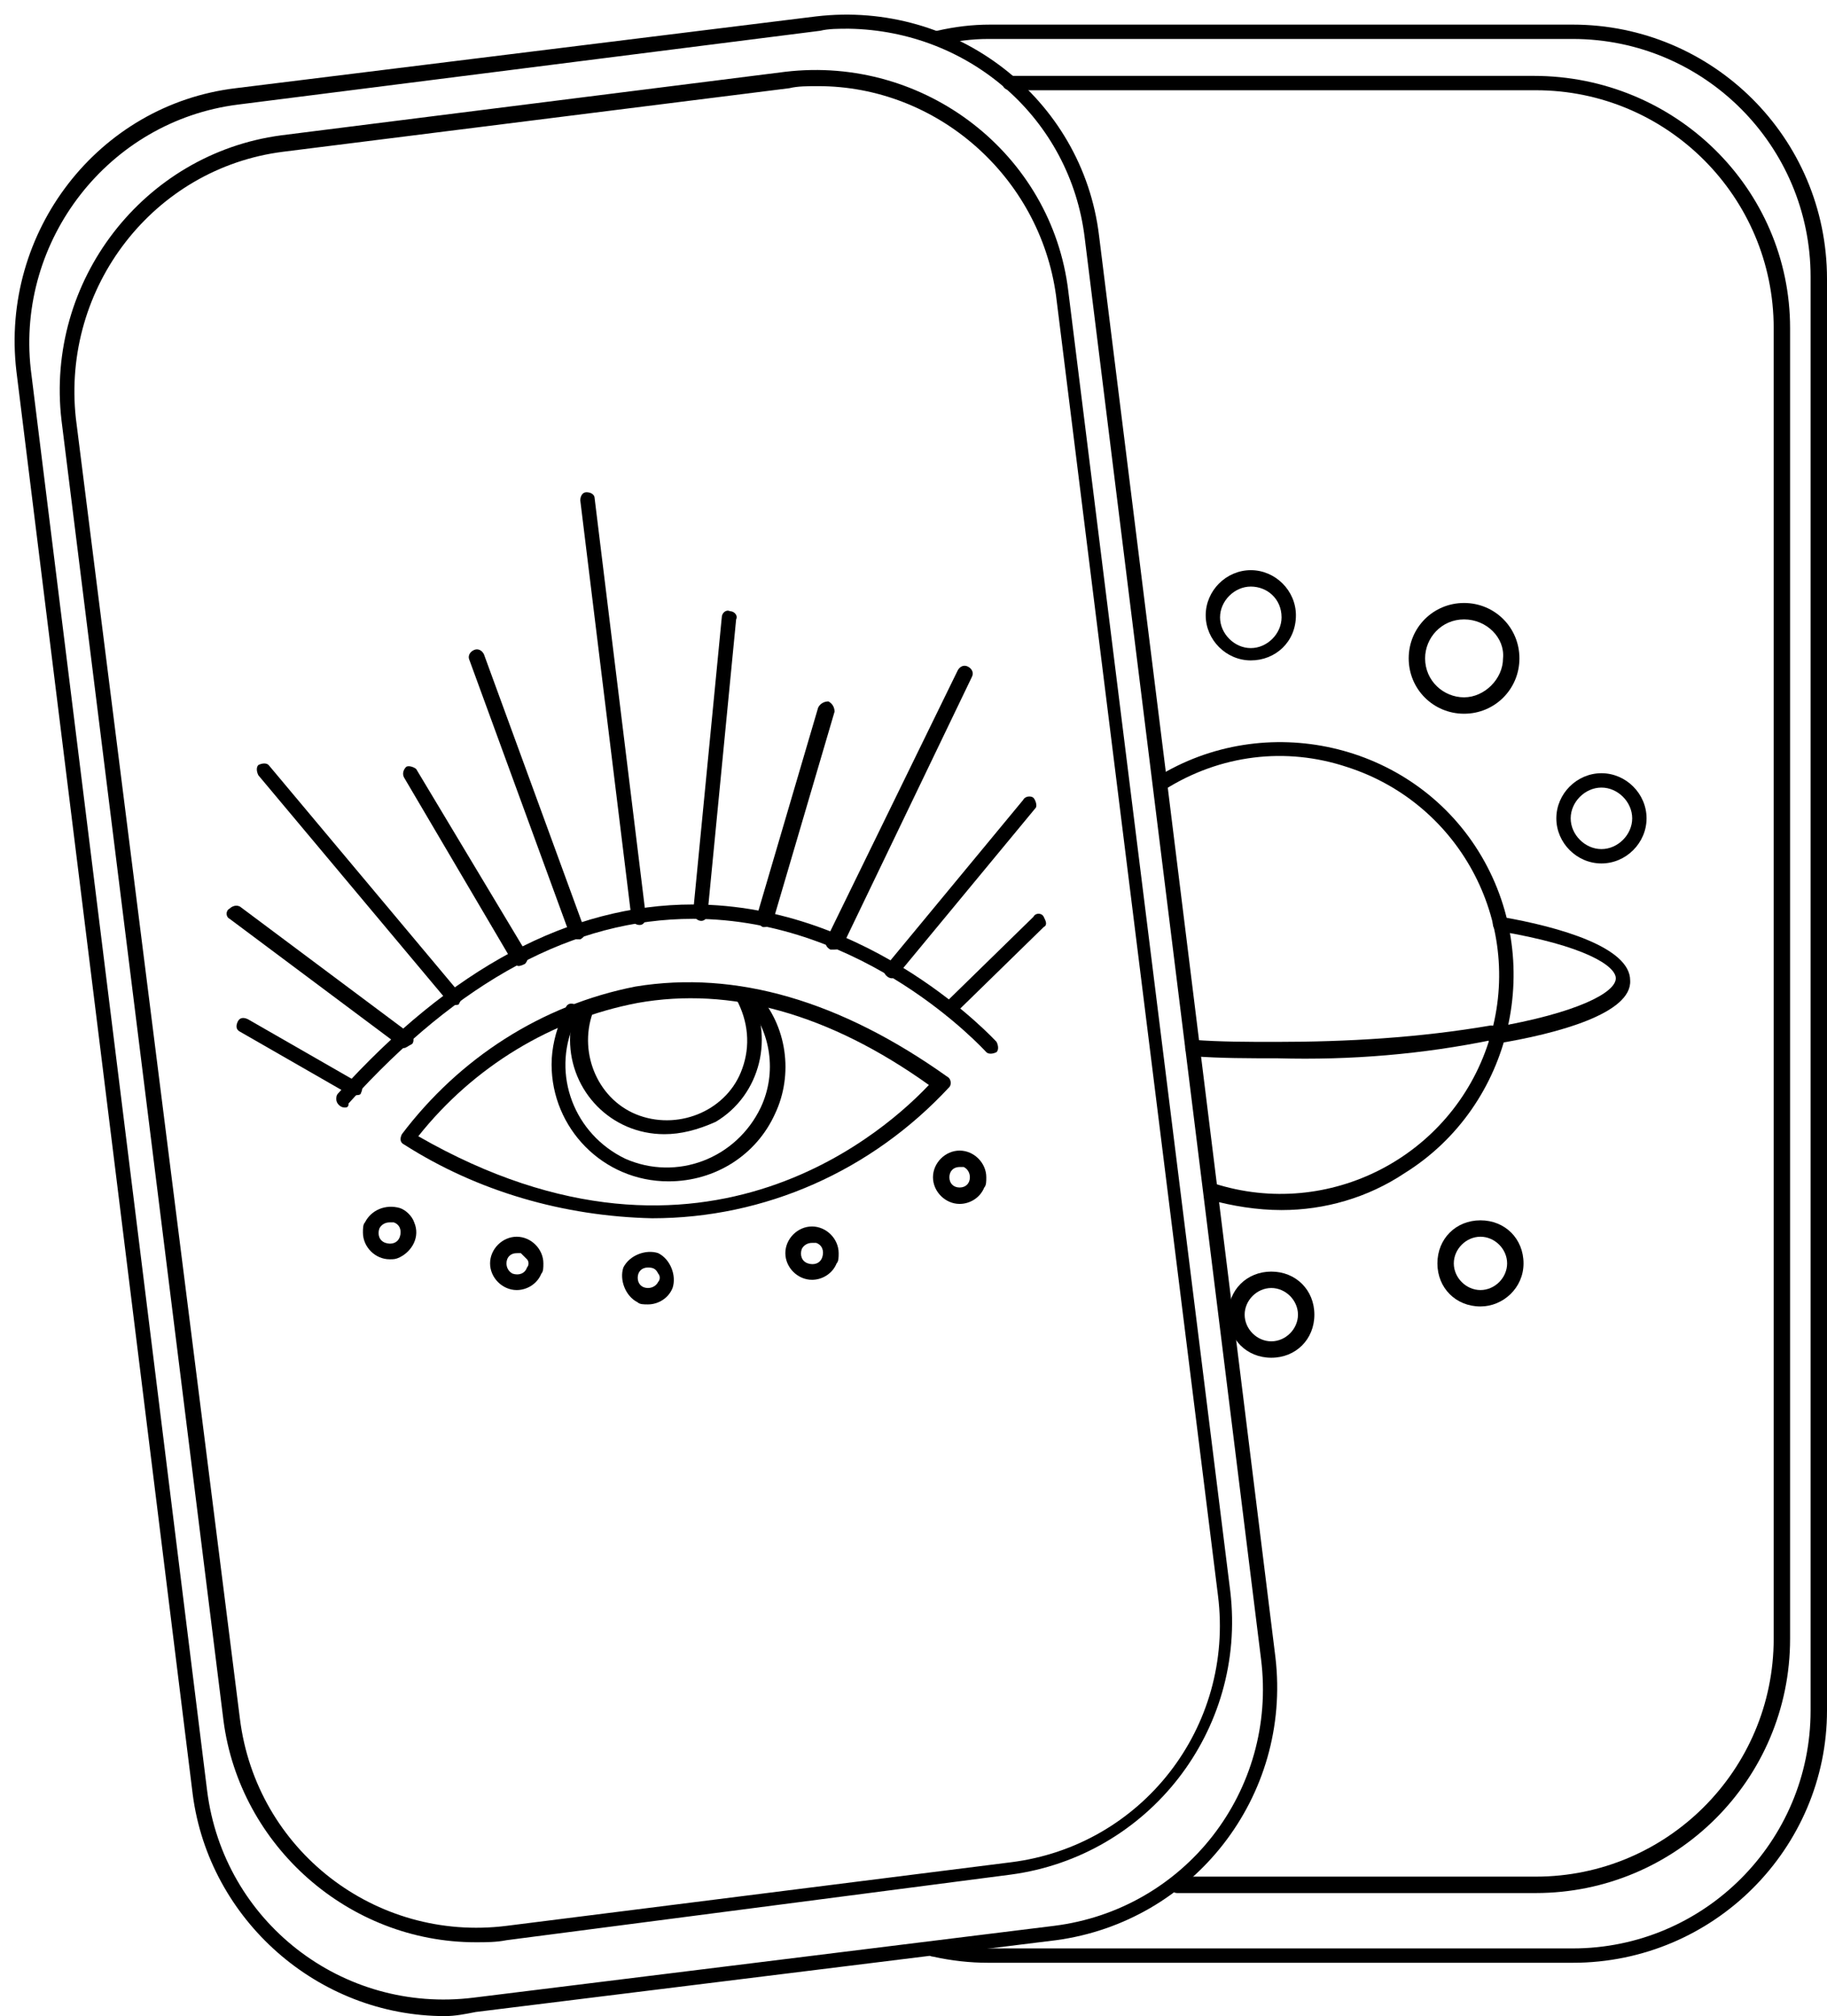 <?xml version="1.0" encoding="UTF-8"?><svg xmlns="http://www.w3.org/2000/svg" xmlns:xlink="http://www.w3.org/1999/xlink" height="98.3" preserveAspectRatio="xMidYMid meet" version="1.0" viewBox="-0.7 -0.7 89.1 98.3" width="89.1" zoomAndPan="magnify"><g id="change1_1"><path d="M76,95H47.5c-0.9,0-1.8-0.1-2.7-0.3c-0.2,0-0.3-0.2-0.3-0.4s0.2-0.3,0.4-0.3l0,0c0.8,0.2,1.7,0.3,2.5,0.3H76 c6.4,0,11.6-5.2,11.6-11.6V12.8c0-6.4-5.2-11.6-11.6-11.6H47.5c-0.8,0-1.6,0.1-2.4,0.3c-0.2,0-0.4-0.1-0.4-0.3s0.1-0.4,0.3-0.4 c0.9-0.2,1.7-0.3,2.6-0.3H76c6.8,0,12.4,5.5,12.4,12.4v69.8C88.4,89.4,82.9,95,76,95z"/><path d="M74.2,91.6H56.7c-0.2,0-0.4-0.2-0.4-0.4s0.2-0.4,0.4-0.4h17.5c6.4,0,11.6-5.2,11.6-11.6V15.3c0-6.4-5.2-11.6-11.6-11.6 H49.4c-0.3,0-0.5,0-0.8,0c-0.2,0-0.4-0.1-0.4-0.3c0-0.2,0.1-0.4,0.3-0.4c0,0,0,0,0,0c0.3,0,0.5,0,0.8,0h24.8 C81,3,86.6,8.5,86.6,15.3v63.9C86.6,86.1,81,91.6,74.2,91.6z"/><path d="M61.8,58.3c-1.2,0-2.4-0.2-3.5-0.5c-0.2-0.1-0.3-0.3-0.3-0.5c0.1-0.2,0.3-0.3,0.5-0.3c0,0,0,0,0,0 c5.6,1.8,11.6-1.3,13.4-6.9c1.8-5.6-1.3-11.6-6.9-13.4c-3-1-6.2-0.6-8.9,1.1c-0.2,0.1-0.4,0.1-0.5-0.1s-0.1-0.4,0.1-0.5 c5.3-3.3,12.4-1.7,15.7,3.6c3.3,5.3,1.7,12.4-3.6,15.7C66,57.7,63.9,58.3,61.8,58.3z"/><path d="M61.6,50.9c-1.4,0-2.8,0-4.1-0.1c-0.2,0-0.4-0.2-0.4-0.4s0.2-0.4,0.4-0.4l0,0c1.3,0.1,2.7,0.1,4,0.1c3.5,0,7-0.2,10.5-0.8 c0.2,0,0.4,0.1,0.4,0.3c0,0.2-0.1,0.4-0.3,0.4c0,0,0,0,0,0C68.7,50.7,65.2,51,61.6,50.9z"/><path d="M72.2,50.2c-0.2,0-0.4-0.2-0.4-0.4c0-0.2,0.1-0.3,0.3-0.4c4.1-0.7,6-1.7,6-2.4c0-0.6-1.5-1.6-5.7-2.3 c-0.2,0-0.3-0.2-0.3-0.4c0-0.2,0.2-0.3,0.4-0.3c2.9,0.5,6.3,1.5,6.3,3.1C78.9,48.7,75.3,49.7,72.2,50.2 C72.2,50.2,72.2,50.2,72.2,50.2z"/><path d="M70.7,34.1c-1.5,0-2.7-1.2-2.7-2.7s1.2-2.7,2.7-2.7s2.7,1.2,2.7,2.7c0,0,0,0,0,0C73.4,32.9,72.2,34.1,70.7,34.1z M70.7,29.5c-1.1,0-1.9,0.9-1.9,1.9c0,1.1,0.9,1.9,1.9,1.9s1.9-0.9,1.9-1.9c0,0,0,0,0,0C72.7,30.4,71.8,29.5,70.7,29.5z"/><path d="M60.3,31.5c-1.2,0-2.2-1-2.2-2.2c0-1.2,1-2.2,2.2-2.2c1.2,0,2.2,1,2.2,2.2c0,0,0,0,0,0C62.5,30.6,61.5,31.5,60.3,31.5z M60.3,27.9c-0.8,0-1.5,0.7-1.5,1.5s0.7,1.5,1.5,1.5s1.5-0.7,1.5-1.5C61.8,28.5,61.1,27.9,60.3,27.9z"/><path d="M77.4,41.4c-1.2,0-2.2-1-2.2-2.2s1-2.2,2.2-2.2c1.2,0,2.2,1,2.2,2.2c0,0,0,0,0,0C79.6,40.4,78.6,41.4,77.4,41.4z M77.4,37.7c-0.8,0-1.5,0.7-1.5,1.5s0.7,1.5,1.5,1.5c0.8,0,1.5-0.7,1.5-1.5c0,0,0,0,0,0C78.9,38.4,78.2,37.7,77.4,37.7z"/><path d="M71.5,63c-1.2,0-2.1-0.9-2.1-2.1s0.9-2.1,2.1-2.1s2.1,0.9,2.1,2.1c0,0,0,0,0,0C73.6,62.1,72.6,63,71.5,63z M71.5,59.6 c-0.7,0-1.3,0.6-1.3,1.3s0.6,1.3,1.3,1.3c0.7,0,1.3-0.6,1.3-1.3l0,0C72.8,60.2,72.2,59.6,71.5,59.6z"/><path d="M61.3,65.5c-1.2,0-2.1-0.9-2.1-2.1s0.9-2.1,2.1-2.1s2.1,0.9,2.1,2.1c0,0,0,0,0,0C63.4,64.6,62.5,65.5,61.3,65.5z M61.3,62.1c-0.7,0-1.3,0.6-1.3,1.3c0,0.7,0.6,1.3,1.3,1.3s1.3-0.6,1.3-1.3c0,0,0,0,0,0C62.6,62.7,62,62.1,61.3,62.1z"/><path d="M21,97.6c-6.2,0-11.5-4.7-12.3-10.8L0.1,17.4c-0.8-6.8,4-13,10.7-13.8l28.3-3.5c6.8-0.8,13,4,13.8,10.7l3.3,26.5l0,0 l5.3,42.8c0.8,6.8-4,12.9-10.7,13.8l-28.3,3.5C22,97.5,21.5,97.6,21,97.6z M40.7,0.7c-0.5,0-1,0-1.4,0.1L10.9,4.4 C4.6,5.2,0.1,11,0.8,17.3l8.6,69.3c0.8,6.4,6.6,10.9,13,10.1l28.3-3.5c6.4-0.8,10.9-6.6,10.1-13l-8.6-69.3 C51.5,5.1,46.6,0.8,40.7,0.7z"/><path d="M22.5,94c-6.2,0-11.5-4.7-12.3-10.8L2.3,19.8C1.5,13,6.3,6.8,13,5.9l24.6-3.1c6.8-0.8,13,4,13.8,10.7l7.9,63.4 c0.8,6.8-4,12.9-10.7,13.8l0-0.4l0,0.4L24,93.9C23.5,94,23,94,22.5,94z M39.2,3.5c-0.5,0-1,0-1.4,0.1L13.1,6.7 C6.8,7.5,2.3,13.3,3,19.7L11,83.1c0.8,6.4,6.6,10.9,13,10.1l24.6-3.1l0,0c6.4-0.8,10.9-6.6,10.1-13l-7.9-63.4 C50,7.9,45,3.5,39.2,3.5L39.2,3.5z"/><path d="M31.1,58.7c-4.3-0.1-8.5-1.3-12.1-3.6c-0.2-0.1-0.2-0.3-0.1-0.5c0,0,0,0,0,0c2.8-3.7,6.8-6.3,11.4-7.2 c4.9-0.8,10,0.7,15.2,4.4c0.2,0.1,0.2,0.4,0.1,0.5c0,0,0,0,0,0C41.8,56.4,36.6,58.7,31.1,58.7z M19.7,54.7 c14.1,8.1,23.2-0.7,24.9-2.5c-4.9-3.5-9.7-4.8-14.2-4C26.2,49,22.4,51.3,19.7,54.7z"/><path d="M16.1,53.3c-0.2,0-0.4-0.2-0.4-0.4c0-0.1,0-0.2,0.1-0.3c5.5-6.1,11.3-9.2,17.3-9.2l0,0c8.7,0,14.8,6.7,14.8,6.7 c0.1,0.2,0.1,0.4,0,0.5c-0.2,0.1-0.4,0.1-0.5,0l0,0c-0.1-0.1-5.9-6.5-14.3-6.5h0c-5.8,0-11.4,3-16.8,9 C16.3,53.3,16.2,53.3,16.1,53.3z"/><path d="M16.6,52.7c-0.1,0-0.1,0-0.2,0L11,49.6c-0.2-0.1-0.2-0.3-0.1-0.5s0.3-0.2,0.5-0.1l5.4,3.1c0.2,0.1,0.2,0.3,0.1,0.5 C16.9,52.7,16.7,52.7,16.6,52.7L16.6,52.7z"/><path d="M19,50.4c-0.1,0-0.2,0-0.2-0.1l-8.3-6.2c-0.2-0.1-0.2-0.4,0-0.5c0.1-0.1,0.3-0.2,0.5-0.1l8.3,6.2c0.2,0.1,0.2,0.4,0.1,0.5 C19.2,50.3,19.1,50.4,19,50.4L19,50.4z"/><path d="M21.5,48.3c-0.1,0-0.2,0-0.3-0.1l-9.3-11.1c-0.1-0.2-0.1-0.4,0-0.5c0.2-0.1,0.4-0.1,0.5,0l0,0l9.3,11.1 c0.1,0.2,0.1,0.4,0,0.5C21.7,48.3,21.6,48.3,21.5,48.3L21.5,48.3z"/><path d="M24.6,46.4c-0.1,0-0.3-0.1-0.3-0.2l-5.3-9c-0.1-0.2,0-0.4,0.1-0.5s0.4,0,0.5,0.1l5.4,9c0.1,0.2,0,0.4-0.1,0.5 C24.7,46.4,24.6,46.4,24.6,46.4z"/><path d="M27.5,45.1c-0.2,0-0.3-0.1-0.4-0.2l-4.9-13.4c-0.1-0.2,0-0.4,0.2-0.5c0.2-0.1,0.4,0,0.5,0.2l4.9,13.4 c0.1,0.2,0,0.4-0.2,0.5C27.6,45.1,27.5,45.1,27.5,45.1z"/><path d="M30.5,44.4c-0.2,0-0.3-0.1-0.4-0.3l-2.5-20.4c0-0.2,0.1-0.4,0.3-0.4c0.2,0,0.4,0.1,0.4,0.3L30.8,44 C30.8,44.2,30.7,44.4,30.5,44.4L30.5,44.4z"/><path d="M33.5,44.2C33.5,44.2,33.4,44.2,33.5,44.2c-0.2,0-0.4-0.2-0.4-0.4l1.4-14.4c0-0.2,0.2-0.4,0.4-0.3c0.2,0,0.4,0.2,0.3,0.4 c0,0,0,0,0,0l-1.4,14.4C33.8,44,33.7,44.2,33.5,44.2z"/><path d="M36.6,44.5c0,0-0.1,0-0.1,0c-0.2-0.1-0.3-0.3-0.3-0.5l3-10.2c0.1-0.2,0.3-0.3,0.5-0.3c0,0,0,0,0,0c0.2,0.1,0.3,0.3,0.3,0.5 l-3,10.2C36.9,44.4,36.8,44.5,36.6,44.5z"/><path d="M40,45.6c-0.1,0-0.1,0-0.2,0c-0.2-0.1-0.3-0.3-0.2-0.5c0,0,0,0,0,0L46,32c0.1-0.2,0.3-0.3,0.5-0.2s0.3,0.3,0.2,0.5l0,0 l-6.3,13.1C40.3,45.5,40.2,45.6,40,45.6z"/><path d="M42.8,47c-0.2,0-0.4-0.2-0.4-0.4c0-0.1,0-0.2,0.1-0.2l6.7-8.1c0.1-0.2,0.4-0.2,0.5-0.1s0.2,0.4,0.1,0.5l-6.7,8.1 C43,46.9,42.9,47,42.8,47z"/><path d="M45.7,48.9c-0.2,0-0.4-0.2-0.4-0.4c0-0.1,0-0.2,0.1-0.3l4.3-4.2c0.1-0.2,0.4-0.2,0.5,0s0.2,0.4,0,0.5c0,0,0,0,0,0l-4.3,4.2 C45.9,48.9,45.8,48.9,45.7,48.9z"/><path d="M18.3,60.7c-0.7,0-1.3-0.6-1.3-1.3c0-0.2,0-0.4,0.1-0.5c0.3-0.6,1-0.9,1.7-0.7c0.3,0.1,0.6,0.4,0.7,0.7 c0.3,0.7-0.1,1.4-0.7,1.7C18.6,60.7,18.5,60.7,18.3,60.7L18.3,60.7z M18.3,58.9c-0.2,0-0.4,0.1-0.5,0.3c-0.1,0.3,0,0.6,0.3,0.7 c0.3,0.1,0.6,0,0.7-0.3s0-0.6-0.3-0.7C18.5,58.9,18.4,58.9,18.3,58.9L18.3,58.9z"/><path d="M24.5,62.2c-0.7,0-1.3-0.6-1.3-1.3c0-0.7,0.6-1.3,1.3-1.3c0.7,0,1.3,0.6,1.3,1.3c0,0.2,0,0.4-0.1,0.5 C25.5,61.9,25,62.2,24.5,62.2z M24.5,60.4c-0.3,0-0.5,0.2-0.5,0.5c0,0.2,0.1,0.4,0.3,0.5c0.3,0.1,0.6,0,0.7-0.3 c0.1-0.1,0.1-0.3,0-0.4c-0.1-0.1-0.2-0.2-0.3-0.3C24.7,60.4,24.6,60.4,24.5,60.4L24.5,60.4z"/><path d="M30.9,62.9c-0.2,0-0.4,0-0.5-0.1c-0.6-0.3-0.9-1.1-0.7-1.7c0.3-0.6,1.1-0.9,1.7-0.7c0.6,0.3,0.9,1.1,0.7,1.7l0,0 C31.9,62.6,31.4,62.9,30.9,62.9z M30.9,61.1c-0.3,0-0.5,0.2-0.5,0.5s0.2,0.5,0.5,0.5c0.2,0,0.4-0.1,0.5-0.3l0,0 c0.1-0.1,0.1-0.3,0-0.4C31.3,61.2,31.2,61.1,30.9,61.1L30.9,61.1z"/><path d="M31.9,56.9c-3.2,0-5.7-2.6-5.7-5.7c0-0.8,0.2-1.6,0.5-2.3c0.1-0.2,0.2-0.3,0.2-0.5c0.1-0.2,0.3-0.2,0.5-0.1 c0.2,0.1,0.2,0.3,0.1,0.5c-0.1,0.1-0.1,0.3-0.2,0.4c-1.1,2.5,0,5.4,2.5,6.6c2.5,1.1,5.4,0,6.6-2.5l0,0c0.8-1.7,0.5-3.7-0.7-5.1 c-0.1-0.2-0.1-0.4,0-0.5c0.2-0.1,0.4-0.1,0.5,0c0,0,0,0,0,0c1.5,1.6,1.8,4,0.9,5.9C36.2,55.6,34.2,56.9,31.9,56.9z"/><path d="M31.7,54.6c-2.6,0-4.6-2.1-4.6-4.6c0-0.6,0.1-1.1,0.3-1.6c0.1-0.2,0.3-0.3,0.5-0.3s0.3,0.3,0.3,0.5c0,0,0,0,0,0.1 c-0.7,2,0.3,4.3,2.3,5c2,0.7,4.3-0.3,5-2.3c0.4-1.1,0.3-2.3-0.3-3.4c-0.1-0.2,0-0.4,0.1-0.5c0.2-0.1,0.4,0,0.5,0.1 c1.3,2.2,0.6,5.1-1.6,6.4C33.3,54.4,32.5,54.6,31.7,54.6L31.7,54.6z"/><path d="M38.9,61.7c-0.7,0-1.3-0.6-1.3-1.3s0.6-1.3,1.3-1.3c0.7,0,1.3,0.6,1.3,1.3c0,0.2,0,0.4-0.1,0.5 C39.9,61.4,39.4,61.7,38.9,61.7z M38.9,59.9c-0.2,0-0.4,0.1-0.5,0.3c-0.1,0.3,0,0.6,0.3,0.7s0.6,0,0.7-0.3c0.1-0.3,0-0.6-0.3-0.7 C39.1,59.9,39,59.9,38.9,59.9L38.9,59.9z"/><path d="M46.1,58c-0.7,0-1.3-0.6-1.3-1.3s0.6-1.3,1.3-1.3s1.3,0.6,1.3,1.3c0,0.2,0,0.4-0.1,0.5l0,0C47.1,57.7,46.6,58,46.1,58z M46.1,56.2c-0.3,0-0.5,0.2-0.5,0.5c0,0.3,0.2,0.5,0.5,0.5c0.3,0,0.5-0.2,0.5-0.5c0-0.2-0.1-0.4-0.3-0.5 C46.3,56.2,46.2,56.2,46.1,56.2L46.1,56.2z M46.9,57.1L46.9,57.1z"/></g></svg>
